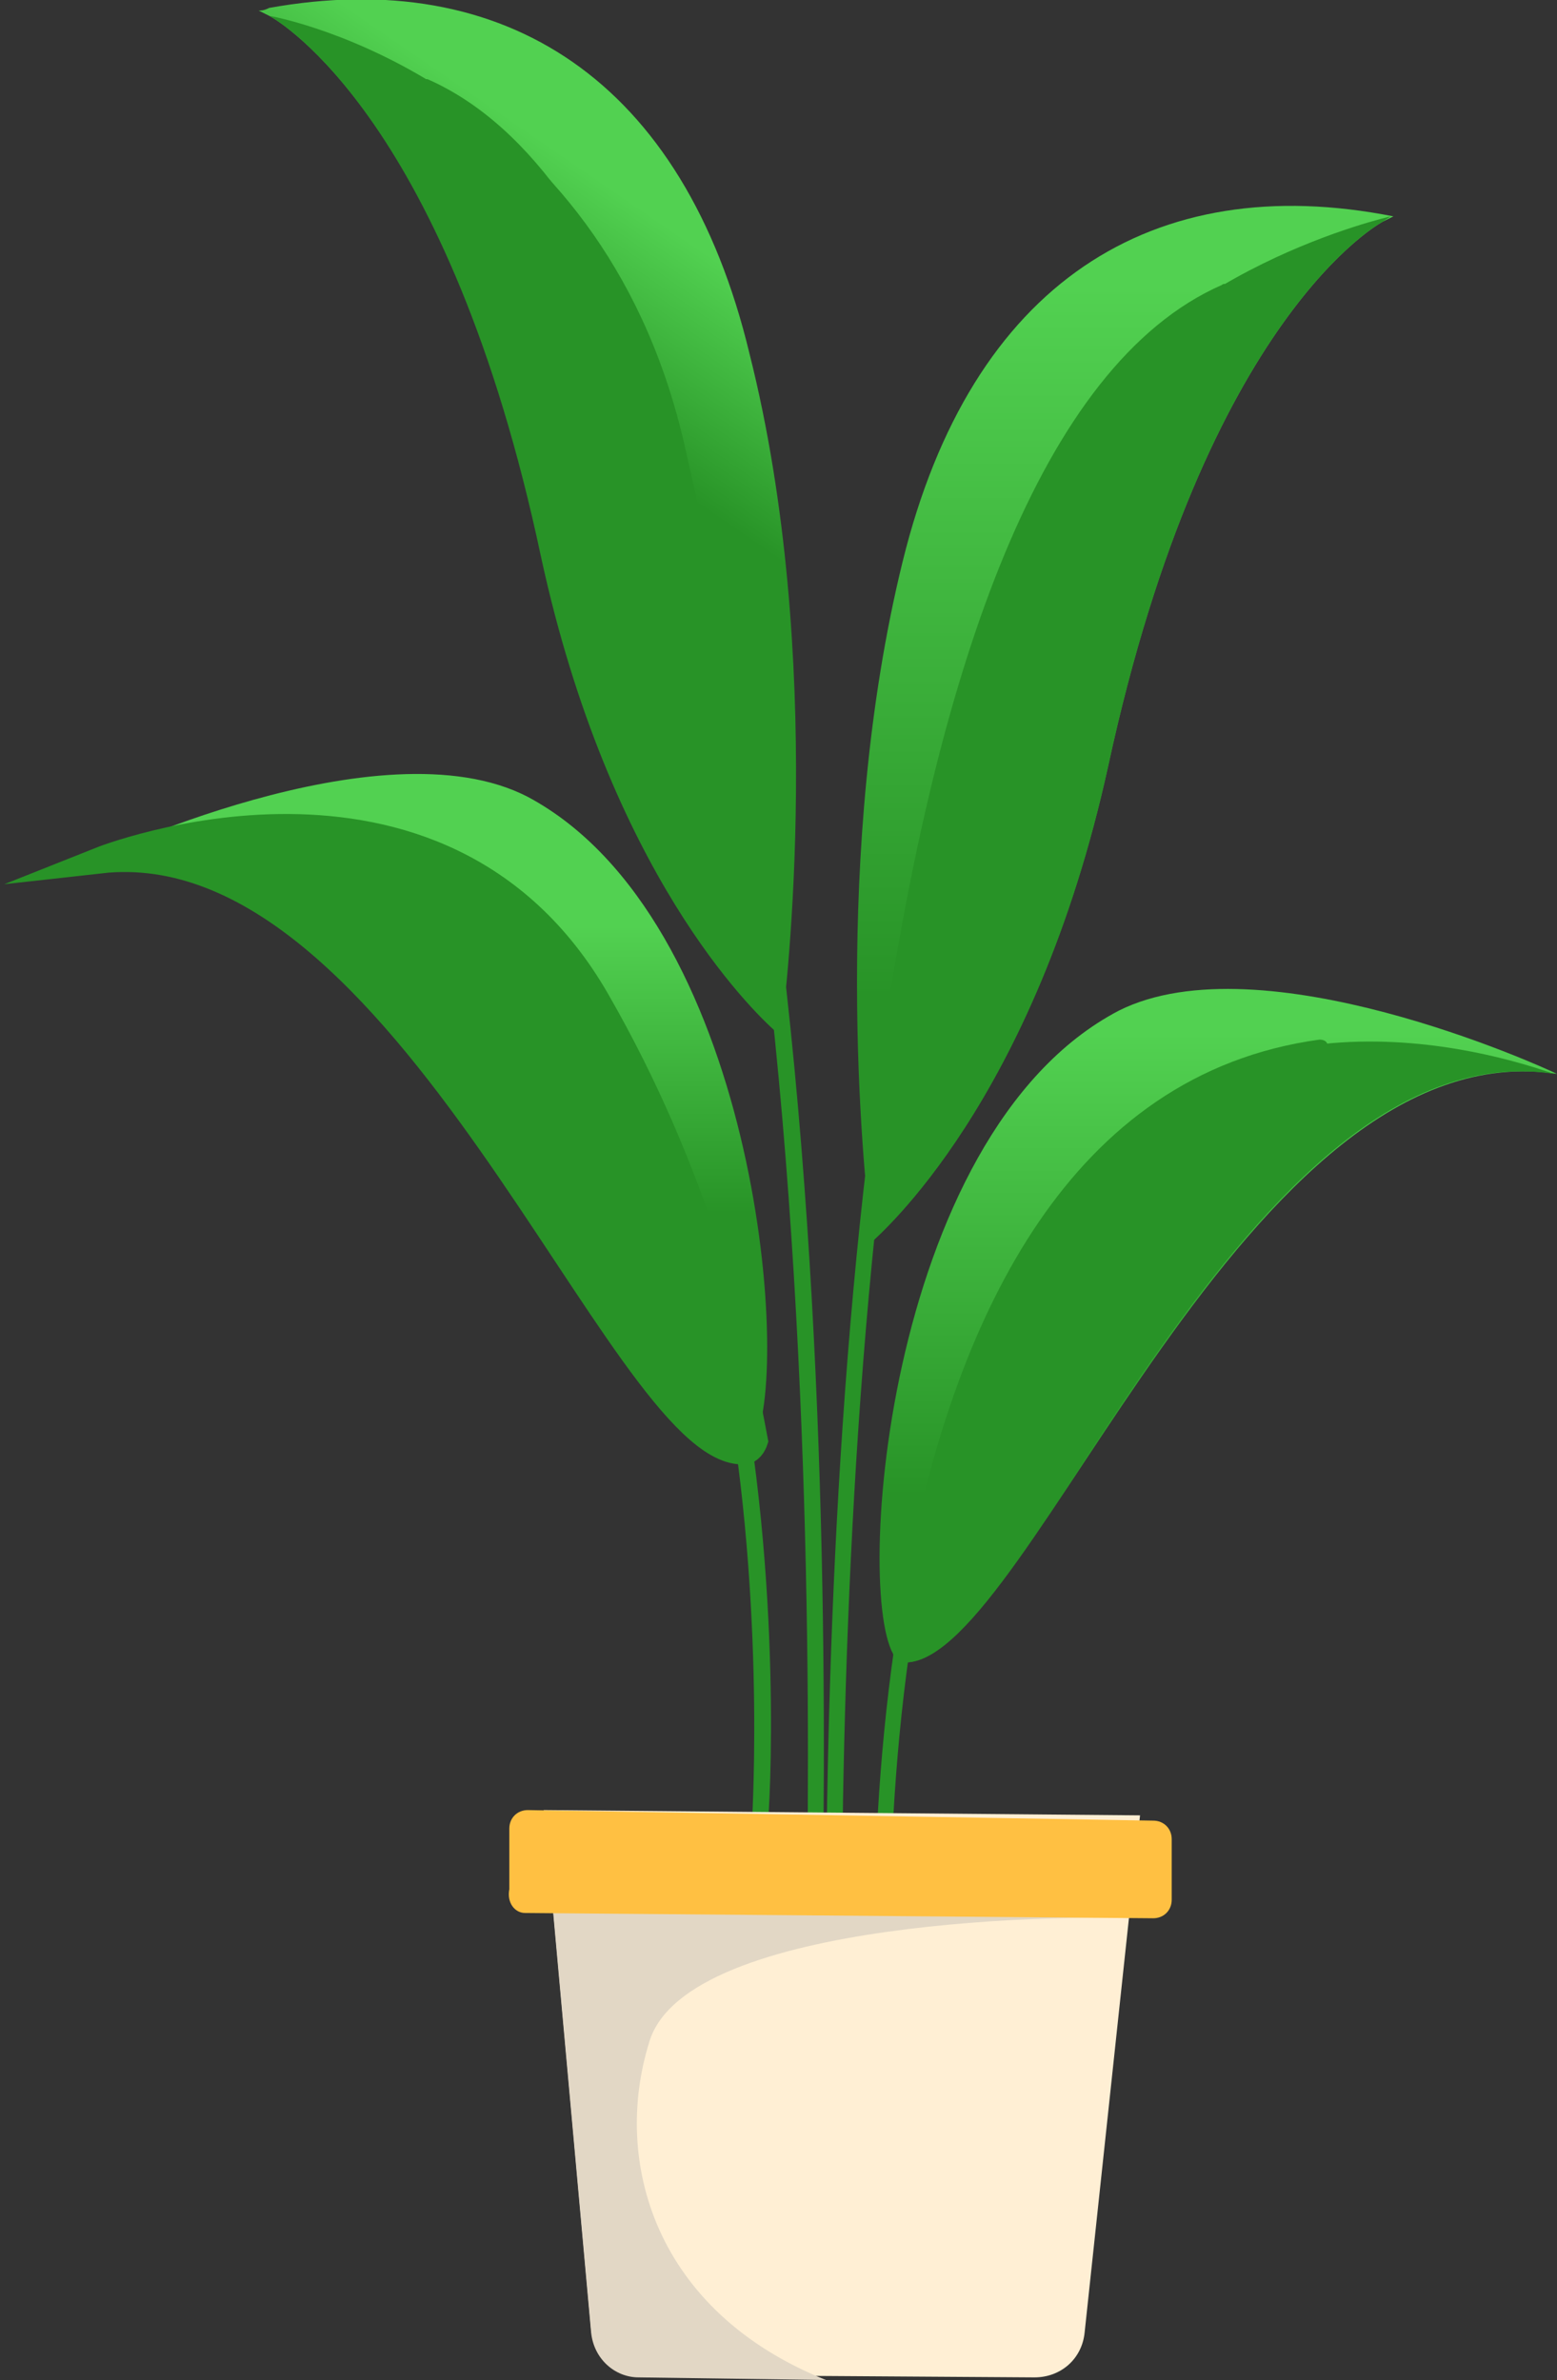 <?xml version="1.0" encoding="UTF-8"?> <!-- Generator: Adobe Illustrator 24.1.2, SVG Export Plug-In . SVG Version: 6.00 Build 0) --> <svg xmlns="http://www.w3.org/2000/svg" xmlns:xlink="http://www.w3.org/1999/xlink" id="Слой_1" x="0px" y="0px" viewBox="0 0 59 90.2" style="enable-background:new 0 0 59 90.2;" xml:space="preserve"><rect x="0" y="0" width="59" height="90.2" fill="#333333" stroke="none"/> <style type="text/css"> .st0{fill:url(#SVGID_1_);} .st1{fill:#289327;stroke:#289327;stroke-miterlimit:10;} .st2{fill:#289327;} .st3{fill:url(#SVGID_2_);} .st4{fill:url(#SVGID_3_);} .st5{fill:url(#SVGID_4_);} .st6{fill:none;stroke:#62B2F1;stroke-width:0.681;stroke-linecap:round;stroke-miterlimit:10;} .st7{fill:#FFEFD4;} .st8{fill:#E2D7C5;} .st9{fill:#FFC042;} </style> <g> <g> <g> <linearGradient id="SVGID_1_" gradientUnits="userSpaceOnUse" x1="16.191" y1="35.098" x2="16.191" y2="45.992"> <stop offset="0" style="stop-color:#52D151"></stop> <stop offset="1" style="stop-color:#289327"></stop> </linearGradient> <path class="st0" d="M28.6,54.6c-0.1,0.3-0.3,0.4-0.4,0.4c0,0-0.1,0-0.1,0c-4.6-0.1-12.7-23.7-24.3-22.4c-0.1,0-0.2,0-0.4,0 c0,0,11-5.3,16.6-2.4C28.6,34.8,30,51.7,28.6,54.6z"></path> <path class="st1" d="M28.6,54.6c-0.1,0.3-0.3,0.4-0.4,0.4c0,0-0.1,0-0.1,0c-4.6-0.1-12.7-23.7-24.3-22.4c0,0,12.8-5.1,18.8,5.3 C26.4,44.5,27.9,50.8,28.6,54.6z"></path> <g> <path class="st2" d="M28.8,69.3C28.8,69.3,28.8,69.3,28.8,69.3c-0.2,0-0.3-0.1-0.3-0.3c0-0.4,2.2-34.5-16.3-37.1 c-0.2,0-0.3-0.2-0.2-0.3c0-0.2,0.2-0.3,0.3-0.2C31.3,34,29.2,68.6,29.1,69C29.1,69.1,29,69.3,28.8,69.3z"></path> </g> </g> <g> <linearGradient id="SVGID_2_" gradientUnits="userSpaceOnUse" x1="46.149" y1="39.14" x2="46.149" y2="56.662"> <stop offset="0" style="stop-color:#52D151"></stop> <stop offset="1" style="stop-color:#289327"></stop> </linearGradient> <path class="st3" d="M59,40.7C59,40.7,59,40.7,59,40.7c-11.8-1.8-19.9,22-24.6,22.3c-0.1,0-0.1,0-0.2,0c-0.1,0-0.2,0-0.2-0.1 c-1.7-1.7-0.6-19.9,8.4-24.6C47.8,35.6,58.4,40.4,59,40.7z"></path> <path class="st2" d="M58.9,40.7c-11.7-1.8-19.9,22-24.5,22.3c-0.1,0-0.1,0-0.2,0c-0.1,0-0.2,0-0.2-0.1c0.8-4.1,2.3-12.5,7.1-18.5 C47.6,36.4,58.2,40.5,58.9,40.7z"></path> <g> <path class="st2" d="M33.5,77.3c-0.1,0-0.3-0.1-0.3-0.3c0-0.4-2.2-35,16.8-37.6c0.2,0,0.3,0.1,0.3,0.2c0,0.2-0.1,0.3-0.2,0.3 C31.6,42.5,33.8,76.7,33.8,77C33.8,77.2,33.7,77.3,33.5,77.3C33.5,77.3,33.5,77.3,33.5,77.3z"></path> </g> </g> <g> <linearGradient id="SVGID_3_" gradientUnits="userSpaceOnUse" x1="26.748" y1="9.571" x2="22.188" y2="16.204"> <stop offset="0" style="stop-color:#52D151"></stop> <stop offset="1" style="stop-color:#289327"></stop> </linearGradient> <path class="st4" d="M29.6,39.1L29.6,39.1c0,0.1,0,0.1,0,0.1s0,0-0.1-0.1c-0.9-0.8-6.3-6-8.9-18C17,4.6,10.6,0.8,10.2,0.6 c0,0,0,0,0,0L9.8,0.4c0.1,0,0.2,0,0.4-0.1C19.1-1.3,25.9,3,28.4,13.4C31.3,24.9,29.8,37.6,29.6,39.1z"></path> <path class="st2" d="M29.4,39.1c-0.9-0.8-6.3-6-8.9-18C17,4.6,10.6,0.8,10.2,0.6c0.6,0.1,12.5,2.5,15.7,16.1 C28.3,27.1,29.2,35.4,29.4,39.1z"></path> <g> <path class="st2" d="M30.8,75.6L30.8,75.6c-0.2,0-0.3-0.1-0.3-0.3l0-0.2c0.2-6.9,1.6-64.5-14.5-71.6c-0.1-0.1-0.2-0.2-0.1-0.4 C15.9,3,16.1,3,16.2,3c16.1,7.1,15.2,60.9,14.9,72.2l0,0.2C31.1,75.5,31,75.6,30.8,75.6z"></path> </g> </g> <g> <linearGradient id="SVGID_4_" gradientUnits="userSpaceOnUse" x1="42.612" y1="10.847" x2="42.612" y2="37.8"> <stop offset="0" style="stop-color:#52D151"></stop> <stop offset="1" style="stop-color:#289327"></stop> </linearGradient> <path class="st5" d="M52.8,8.2L52.8,8.2l-0.4,0.2c0,0-6.7,3.5-10.4,20.6c-2.8,12.8-8.7,17.8-9,18.1c0,0,0-0.2,0-0.4c0,0,0,0,0,0 c-0.3-2.4-1.5-14.4,1.2-25.4C36.8,10.7,43.7,6.4,52.8,8.2L52.8,8.2z"></path> <path class="st2" d="M52.7,8.2C52.7,8.2,52.7,8.2,52.7,8.2l-0.3,0.2c0,0-6.7,3.5-10.4,20.6c-2.8,12.8-8.7,17.8-9,18.1 c0,0,0-0.2,0-0.4c0,0,0,0,0,0c1.9-16.7,4.8-24.9,7.5-30.1C43.8,10.2,52.7,8.2,52.7,8.2z"></path> <g> <path class="st2" d="M31.6,76.3c-0.2,0-0.3-0.1-0.3-0.3c-0.1-18.4,1.1-59.1,15-65.2c0.1-0.1,0.3,0,0.4,0.1 c0.1,0.1,0,0.3-0.1,0.4C33,17.3,31.8,57.8,31.9,76C31.9,76.2,31.8,76.3,31.6,76.3C31.7,76.3,31.7,76.3,31.6,76.3z"></path> </g> </g> <path class="st6" d="M32.9,65.4"></path> </g> <g> <path class="st7" d="M20.6,68.6l0.2,2l1.6,17.7c0.1,1,0.9,1.7,1.8,1.7l15,0.1c1,0,1.8-0.7,1.9-1.7l1.7-15.9l0,0l0.4-3.7L20.6,68.6 z"></path> <path class="st8" d="M20.8,70.7l1.6,17.7c0.1,1,0.9,1.7,1.8,1.7l7.1,0.1c-6.5-2.6-8.1-8.3-6.7-12.8c1.4-4.8,16.6-4.8,18.2-4.7 c0.1,0,0.1,0,0.1,0l-0.1,0l-14.3-3L20.8,70.7z"></path> <path class="st9" d="M19.9,72.5l23.8,0.2c0.4,0,0.7-0.3,0.7-0.7l0-2.3c0-0.4-0.3-0.7-0.7-0.7L20,68.6c-0.4,0-0.7,0.3-0.7,0.7 l0,2.3C19.2,72.1,19.5,72.5,19.9,72.5z"></path> </g> </g> </svg> 